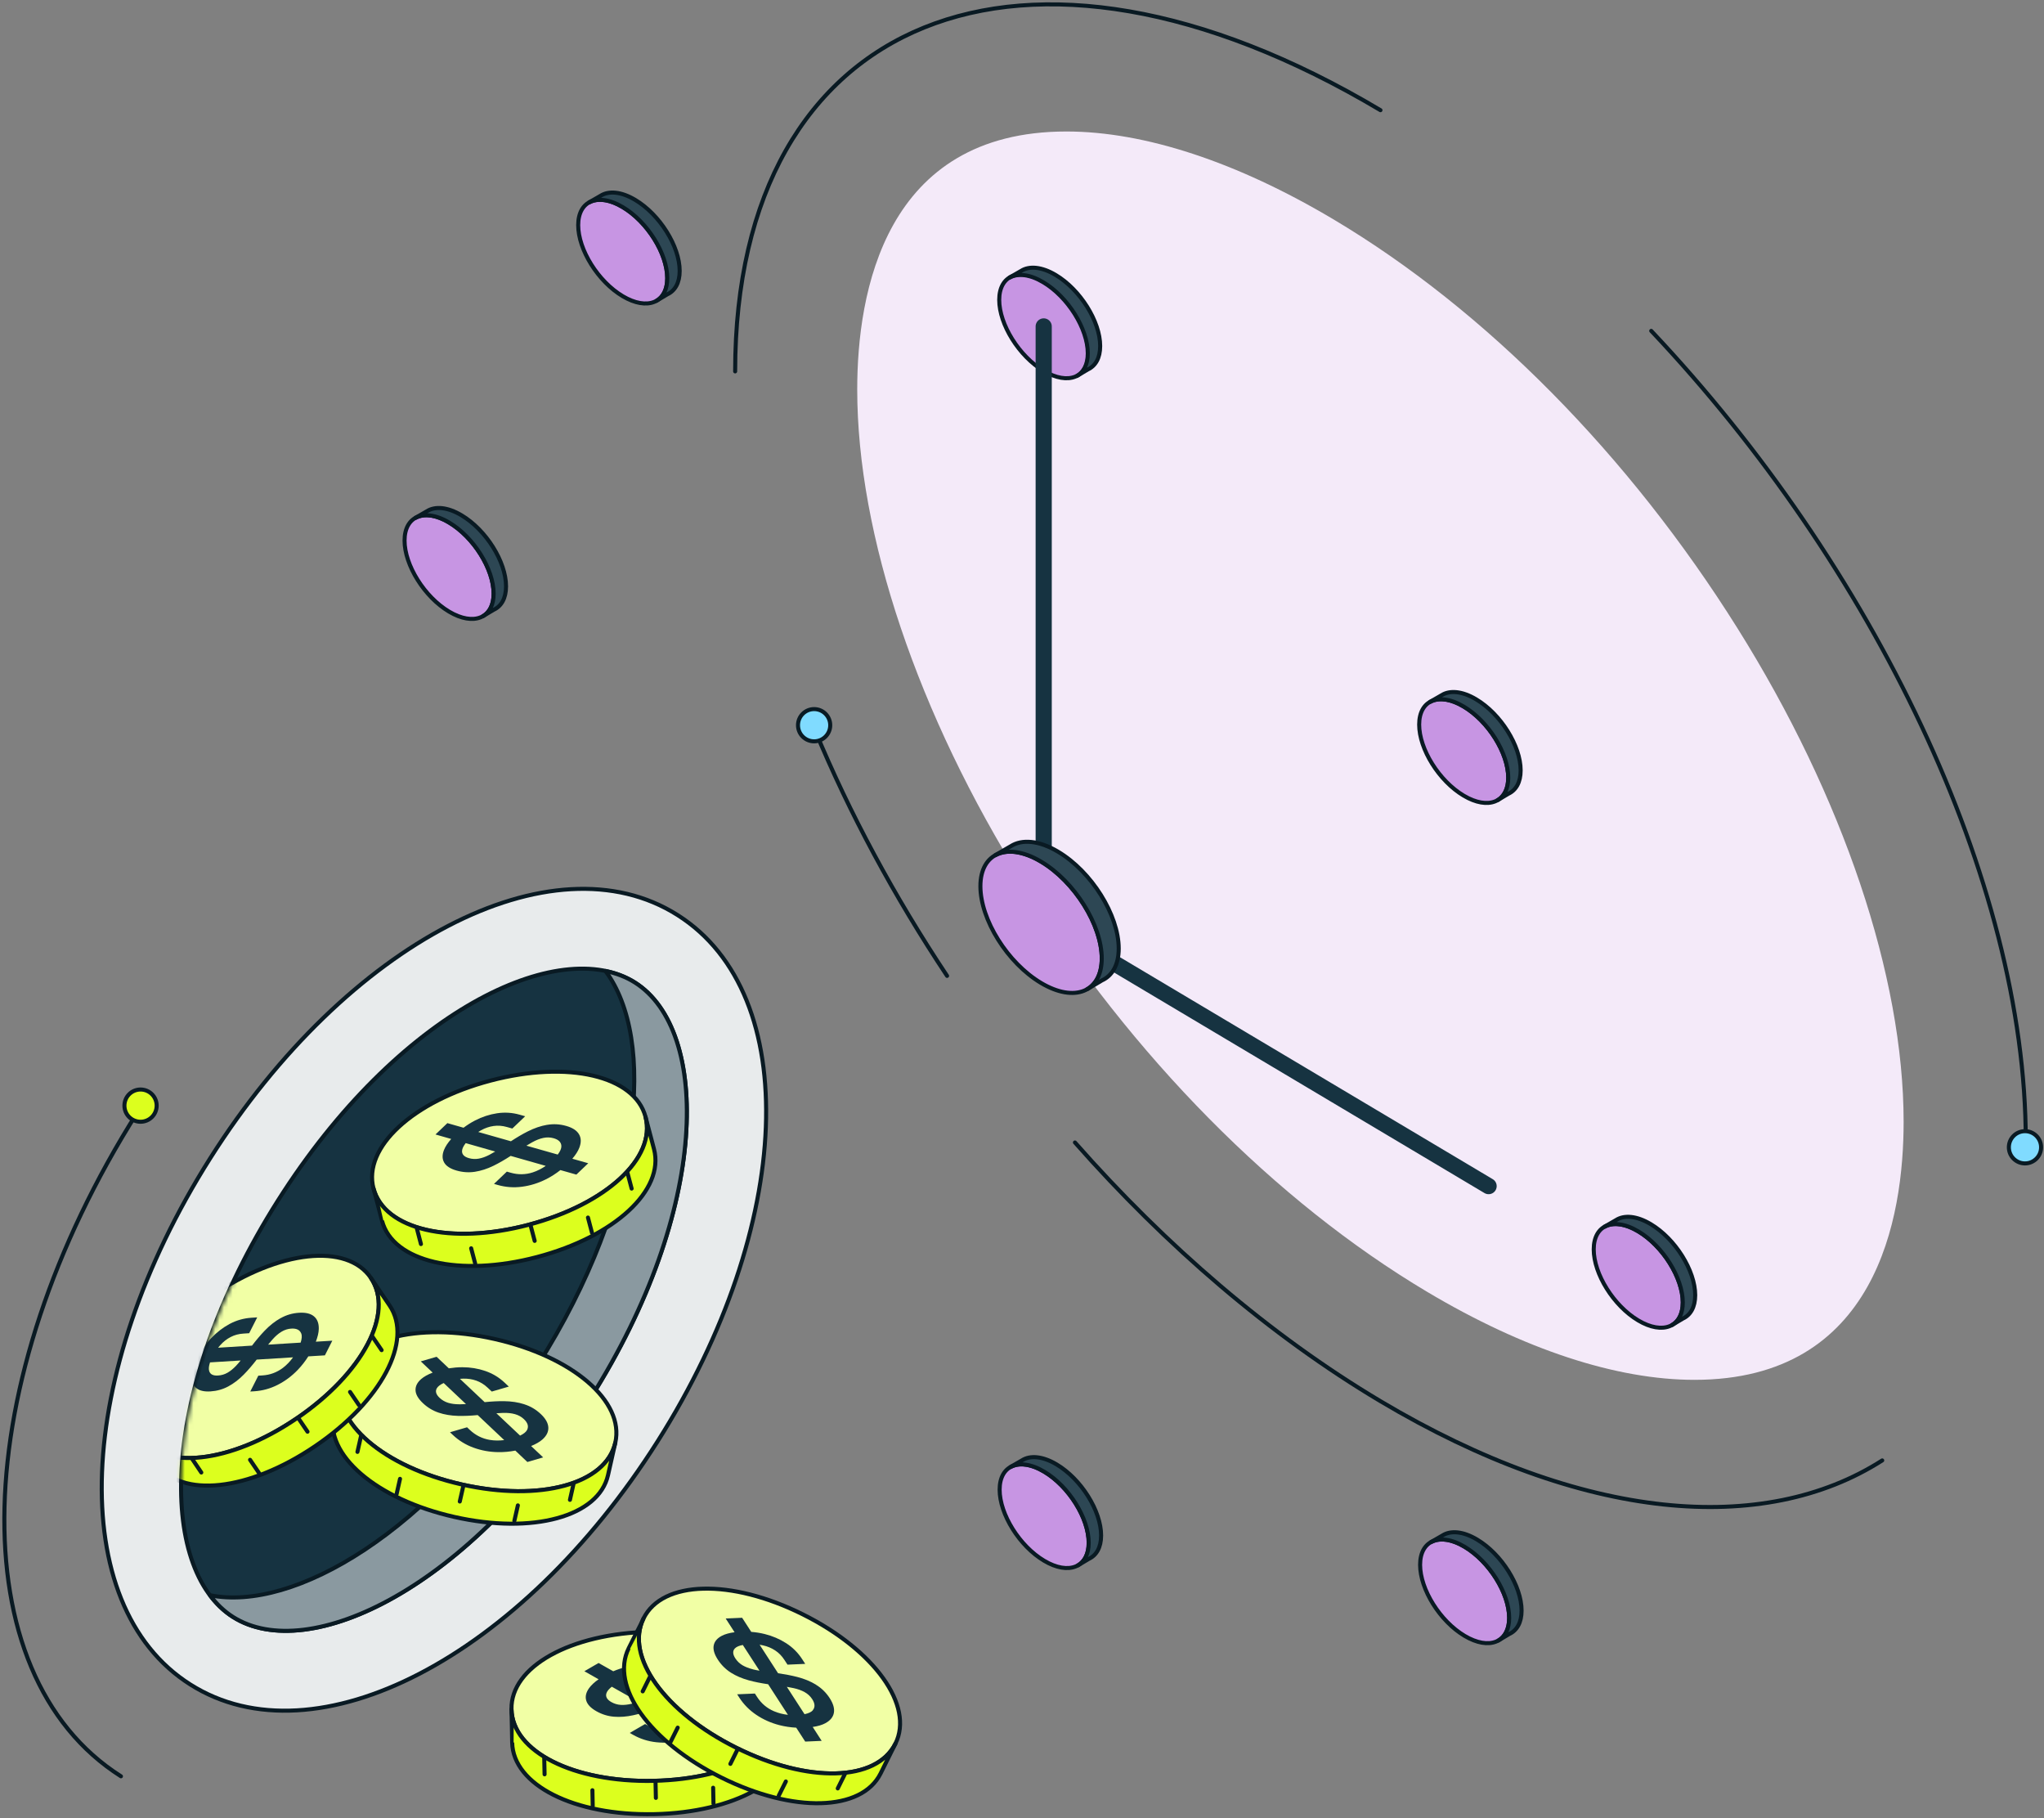 <svg xmlns="http://www.w3.org/2000/svg" fill="none" viewBox="0 0 470 418" height="418" width="470">
<rect x="0" y="0" width="470" height="418" fill="#808080" stroke="none"/>
<path stroke-linecap="round" stroke-miterlimit="10" stroke-width="0.929" stroke="#091A23" d="M217.773 224.335C205.641 206.11 195.33 186.983 187.369 167.792"></path>
<path stroke-linecap="round" stroke-miterlimit="10" stroke-width="0.929" stroke="#091A23" d="M432.801 335.723C405.602 353.122 364.014 349.843 317.419 322.105C292.004 306.973 268.084 286.341 247.174 262.635"></path>
<path stroke-linecap="round" stroke-miterlimit="10" stroke-width="0.929" stroke="#091A23" d="M379.684 76.06C430.533 129.873 465.804 202.348 465.804 262.059"></path>
<path stroke-linecap="round" stroke-miterlimit="10" stroke-width="0.929" stroke="#091A23" d="M169.041 85.377C169.041 3.427 235.478 -23.456 317.428 25.331"></path>
<path fill="#F4EAF9" d="M389.632 317.2C371.657 317.2 350.412 310.206 328.192 296.987C293.246 276.188 260.26 242.803 235.3 202.979C211.027 164.262 197.111 122.915 197.111 89.548C197.111 67.393 203.354 30.227 245.202 30.227C263.177 30.227 284.421 37.222 306.641 50.44C341.587 71.239 374.574 104.625 399.534 144.448C423.807 183.165 437.722 224.512 437.722 257.879C437.722 280.034 431.47 317.2 389.632 317.2Z"></path>
<path stroke-linejoin="round" stroke-linecap="round" stroke-width="0.929" stroke="#091A23" fill="#C795E3" d="M250.235 81.132C250.235 86.789 245.646 88.638 239.999 85.275C234.341 81.912 229.762 74.592 229.762 68.935C229.762 63.278 234.351 61.429 239.999 64.792C245.656 68.155 250.235 75.475 250.235 81.132Z"></path>
<path stroke-linejoin="round" stroke-linecap="round" stroke-width="0.929" stroke="#091A23" fill="#2D4754" d="M252.977 79.544C252.977 73.886 248.389 66.576 242.741 63.213C239.517 61.29 236.647 61.077 234.77 62.284L232.16 63.789L232.179 63.808C234.055 62.776 236.814 63.046 239.889 64.885C245.546 68.248 250.126 75.568 250.126 81.225C250.126 83.77 249.187 85.544 247.645 86.418L250.135 84.931C251.891 84.133 252.977 82.293 252.977 79.553V79.544Z"></path>
<path stroke-linejoin="round" stroke-linecap="round" stroke-width="3.716" stroke="#163341" d="M239.99 75.038V211.767L342.293 272.667"></path>
<path stroke-linejoin="round" stroke-linecap="round" stroke-width="0.929" stroke="#091A23" fill="#C795E3" d="M103.262 140.602C97.605 137.239 93.025 129.919 93.025 124.262C93.025 118.605 97.614 116.756 103.262 120.119C108.919 123.482 113.499 130.802 113.499 136.459C113.499 142.116 108.91 143.965 103.262 140.602Z"></path>
<path stroke-linejoin="round" stroke-linecap="round" stroke-width="0.929" stroke="#091A23" fill="#2D4754" d="M116.36 134.787C116.36 129.13 111.771 121.819 106.123 118.456C102.9 116.533 100.03 116.32 98.153 117.527L95.543 119.032L95.562 119.051C97.438 118.02 100.197 118.289 103.272 120.128C108.929 123.491 113.508 130.811 113.508 136.468C113.508 139.013 112.57 140.788 111.028 141.661L113.518 140.175C115.273 139.376 116.36 137.536 116.36 134.796V134.787Z"></path>
<path stroke-linejoin="round" stroke-linecap="round" stroke-width="0.929" stroke="#091A23" fill="#C795E3" d="M143.188 68.09C137.531 64.727 132.951 57.407 132.951 51.75C132.951 46.093 137.54 44.244 143.188 47.607C148.845 50.97 153.425 58.289 153.425 63.947C153.425 69.604 148.836 71.452 143.188 68.09Z"></path>
<path stroke-linejoin="round" stroke-linecap="round" stroke-width="0.929" stroke="#091A23" fill="#2D4754" d="M156.286 62.275C156.286 56.617 151.697 49.307 146.049 45.944C142.826 44.021 139.955 43.807 138.079 45.015L135.469 46.52L135.487 46.539C137.364 45.508 140.123 45.777 143.197 47.616C148.855 50.979 153.434 58.299 153.434 63.956C153.434 66.501 152.496 68.275 150.954 69.149L153.444 67.662C155.199 66.864 156.286 65.024 156.286 62.284V62.275Z"></path>
<path stroke-linejoin="round" stroke-linecap="round" stroke-width="0.929" stroke="#091A23" fill="#C795E3" d="M336.563 182.905C330.906 179.542 326.326 172.222 326.326 166.565C326.326 160.908 330.915 159.06 336.563 162.422C342.22 165.785 346.8 173.105 346.8 178.762C346.8 184.419 342.211 186.268 336.563 182.905Z"></path>
<path stroke-linejoin="round" stroke-linecap="round" stroke-width="0.929" stroke="#091A23" fill="#2D4754" d="M349.661 177.09C349.661 171.433 345.072 164.122 339.424 160.76C336.201 158.837 333.33 158.623 331.454 159.831L328.844 161.336L328.862 161.354C330.739 160.323 333.498 160.593 336.572 162.432C342.23 165.795 346.809 173.114 346.809 178.772C346.809 181.317 345.871 183.091 344.329 183.964L346.818 182.478C348.574 181.679 349.661 179.84 349.661 177.1V177.09Z"></path>
<path stroke-linejoin="round" stroke-linecap="round" stroke-width="0.929" stroke="#091A23" fill="#C795E3" d="M376.7 303.545C371.042 300.183 366.463 292.863 366.463 287.206C366.463 281.548 371.052 279.7 376.7 283.063C382.348 286.425 386.936 293.745 386.936 299.402C386.936 305.06 382.348 306.908 376.7 303.545Z"></path>
<path stroke-linejoin="round" stroke-linecap="round" stroke-width="0.929" stroke="#091A23" fill="#2D4754" d="M389.798 297.73C389.798 292.073 385.209 284.763 379.561 281.4C376.338 279.477 373.467 279.263 371.591 280.471L368.98 281.976L368.999 281.994C370.875 280.963 373.634 281.233 376.709 283.072C382.366 286.435 386.946 293.755 386.946 299.412C386.946 301.957 386.008 303.731 384.466 304.604L386.955 303.118C388.711 302.319 389.798 300.48 389.798 297.74V297.73Z"></path>
<path stroke-linejoin="round" stroke-linecap="round" stroke-width="0.929" stroke="#091A23" fill="#C795E3" d="M336.778 376.057C331.121 372.695 326.541 365.375 326.541 359.718C326.541 354.06 331.13 352.212 336.778 355.575C342.426 358.937 347.015 366.257 347.015 371.914C347.015 377.572 342.426 379.42 336.778 376.057Z"></path>
<path stroke-linejoin="round" stroke-linecap="round" stroke-width="0.929" stroke="#091A23" fill="#2D4754" d="M349.876 370.242C349.876 364.585 345.287 357.275 339.639 353.912C336.416 351.989 333.545 351.775 331.669 352.983L329.059 354.488L329.077 354.506C330.954 353.475 333.713 353.745 336.787 355.584C342.444 358.947 347.024 366.267 347.024 371.924C347.024 374.469 346.086 376.243 344.544 377.116L347.033 375.63C348.789 374.831 349.876 372.992 349.876 370.252V370.242Z"></path>
<path stroke-linejoin="round" stroke-linecap="round" stroke-width="0.929" stroke="#091A23" fill="#C795E3" d="M240.094 358.789C234.437 355.426 229.857 348.106 229.857 342.449C229.857 336.792 234.446 334.943 240.094 338.306C245.751 341.669 250.331 348.989 250.331 354.646C250.331 360.303 245.742 362.151 240.094 358.789Z"></path>
<path stroke-linejoin="round" stroke-linecap="round" stroke-width="0.929" stroke="#091A23" fill="#2D4754" d="M253.192 352.974C253.192 347.316 248.603 340.006 242.955 336.643C239.732 334.72 236.862 334.507 234.985 335.714L232.375 337.219L232.394 337.238C234.27 336.206 237.029 336.476 240.104 338.315C245.761 341.678 250.34 348.998 250.34 354.655C250.34 357.2 249.402 358.974 247.86 359.848L250.35 358.361C252.105 357.562 253.192 355.723 253.192 352.983V352.974Z"></path>
<path stroke-linejoin="round" stroke-linecap="round" stroke-width="0.929" stroke="#091A23" fill="#C795E3" d="M143.188 261.241C137.531 257.879 132.951 250.559 132.951 244.901C132.951 239.244 137.54 237.396 143.188 240.758C148.845 244.121 153.425 251.441 153.425 257.098C153.425 262.755 148.836 264.604 143.188 261.241Z"></path>
<path stroke-linejoin="round" stroke-linecap="round" stroke-width="0.929" stroke="#091A23" fill="#2D4754" d="M156.286 255.426C156.286 249.769 151.697 242.459 146.049 239.096C142.826 237.173 139.955 236.959 138.079 238.167L135.469 239.672L135.487 239.69C137.364 238.659 140.123 238.929 143.197 240.768C148.855 244.131 153.434 251.451 153.434 257.108C153.434 259.653 152.496 261.427 150.954 262.301L153.444 260.814C155.199 260.015 156.286 258.176 156.286 255.436V255.426Z"></path>
<path stroke-linejoin="round" stroke-linecap="round" stroke-width="0.929" stroke="#091A23" fill="#C795E3" d="M239.386 225.971C231.676 221.382 225.434 211.414 225.434 203.714C225.434 196.013 231.685 193.477 239.386 198.066C247.087 202.655 253.339 212.622 253.339 220.323C253.339 228.024 247.087 230.56 239.386 225.971Z"></path>
<path stroke-linejoin="round" stroke-linecap="round" stroke-width="0.929" stroke="#091A23" fill="#2D4754" d="M257.24 218.047C257.24 210.337 250.988 200.369 243.288 195.79C238.894 193.17 234.983 192.882 232.419 194.526L228.861 196.579L228.88 196.607C231.434 195.195 235.187 195.576 239.386 198.075C247.096 202.664 253.339 212.631 253.339 220.332C253.339 223.806 252.066 226.212 249.957 227.41H249.967L253.366 225.385C255.763 224.298 257.24 221.79 257.24 218.056V218.047Z"></path>
<path stroke-miterlimit="10" stroke-width="0.929" stroke="#091A23" fill="#80DBFF" d="M187.201 170.42C189.248 170.42 190.907 168.761 190.907 166.714C190.907 164.667 189.248 163.008 187.201 163.008C185.154 163.008 183.494 164.667 183.494 166.714C183.494 168.761 185.154 170.42 187.201 170.42Z"></path>
<path stroke-miterlimit="10" stroke-width="0.929" stroke="#091A23" fill="#80DBFF" d="M465.626 267.447C467.673 267.447 469.333 265.787 469.333 263.74C469.333 261.693 467.673 260.034 465.626 260.034C463.579 260.034 461.92 261.693 461.92 263.74C461.92 265.787 463.579 267.447 465.626 267.447Z"></path>
<path fill="#163341" d="M53.571 371.718C36.227 360.729 36.237 319.652 63.872 276.039C64.235 275.472 64.588 274.915 64.959 274.357C76.552 256.494 89.715 243.164 102.349 234.516C119.719 222.625 136.087 219.597 145.99 225.877C163.333 236.866 163.323 277.934 135.678 321.556C108.043 365.169 70.904 382.717 53.561 371.728L53.571 371.718Z"></path>
<path stroke-linejoin="round" stroke-linecap="round" stroke-width="0.929" stroke="#091A23" fill="#E8EBEC" d="M48.368 266.211C79.794 216.625 126.993 192.092 155.817 210.364C184.642 228.636 182.617 281.789 151.191 331.375C119.766 380.961 72.567 405.494 43.742 387.222C14.918 368.95 16.943 315.797 48.368 266.211ZM135.687 321.547C163.332 277.924 163.332 236.857 145.999 225.867C128.655 214.878 91.517 232.416 63.881 276.029C36.236 319.652 36.236 360.72 53.57 371.709C70.913 382.698 108.052 365.16 135.687 321.547Z"></path>
<path stroke-linejoin="round" stroke-linecap="round" stroke-width="0.929" stroke="#091A23" fill="#8A99A0" d="M135.687 321.547C163.332 277.925 163.332 236.857 145.999 225.867C143.992 224.595 141.707 223.722 139.217 223.211C150.875 238.761 148.052 275.314 123.611 313.883C99.171 352.452 67.318 370.613 48.275 366.711C49.799 368.746 51.564 370.436 53.58 371.709C70.923 382.698 108.061 365.16 135.697 321.547H135.687Z"></path>
<path stroke-linejoin="round" stroke-linecap="round" stroke-width="0.929" stroke="#091A23" fill="#F1FFA5" d="M106.168 341.249C88.184 337.19 76.248 326.944 78.393 317.413C80.539 307.882 95.727 303.749 113.711 307.808C131.695 311.867 143.632 322.114 141.486 331.644C139.34 341.175 124.152 345.309 106.168 341.249Z"></path>
<path stroke-linejoin="round" stroke-linecap="round" stroke-width="0.929" stroke="#091A23" fill="#DCFF1E" d="M106.168 341.249C88.184 337.19 76.247 326.944 78.393 317.413C78.393 317.432 76.74 324.863 76.712 324.882C74.566 334.412 86.503 344.659 104.487 348.718C122.471 352.777 137.649 348.644 139.805 339.113L141.486 331.644C139.331 341.175 124.152 345.299 106.168 341.249Z"></path>
<path stroke-linejoin="round" stroke-linecap="round" stroke-width="0.929" stroke="#091A23" d="M106.531 341.621L105.723 345.17"></path>
<path stroke-linejoin="round" stroke-linecap="round" stroke-width="0.929" stroke="#091A23" d="M82.992 330.214L82.193 333.762"></path>
<path stroke-linejoin="round" stroke-linecap="round" stroke-width="0.929" stroke="#091A23" d="M131.852 341.24L131.053 344.789"></path>
<path stroke-linejoin="round" stroke-linecap="round" stroke-width="0.929" stroke="#091A23" d="M119.08 346.061L118.271 349.619"></path>
<path stroke-linejoin="round" stroke-linecap="round" stroke-width="0.929" stroke="#091A23" d="M91.983 339.958L91.184 343.506"></path>
<path fill="#163341" d="M120.556 322.81C119.135 322.355 117.583 322.123 115.902 322.104C114.499 322.086 113.013 322.169 111.443 322.327L105.758 316.967C106.018 316.939 106.288 316.93 106.548 316.921C107.597 316.902 108.591 317.051 109.529 317.385C110.468 317.72 111.341 318.258 112.13 319.002L113.078 319.893L116.998 318.751L116.051 317.859C114.75 316.633 113.264 315.741 111.592 315.165C109.92 314.589 108.155 314.301 106.315 314.301C105.266 314.301 104.235 314.394 103.203 314.552L100.389 311.895L96.757 312.954L99.488 315.537C98.373 315.964 97.491 316.456 96.84 317.023C95.939 317.803 95.512 318.667 95.549 319.605C95.586 320.544 96.153 321.528 97.24 322.55C98.308 323.563 99.516 324.287 100.863 324.742C102.21 325.198 103.687 325.439 105.294 325.485C106.687 325.523 108.21 325.458 109.845 325.3L115.939 331.05C114.815 331.189 113.7 331.189 112.604 331.003C110.867 330.706 109.353 329.944 108.052 328.727L107.393 328.105L103.473 329.248L104.132 329.87C105.498 331.161 107.086 332.137 108.879 332.787C110.681 333.446 112.567 333.79 114.546 333.818C115.874 333.837 117.184 333.716 118.494 333.465L121.262 336.085L124.894 335.026L122.126 332.415C123.213 331.969 124.095 331.468 124.736 330.901C125.693 330.047 126.139 329.127 126.083 328.124C126.027 327.12 125.451 326.099 124.346 325.058C123.24 324.018 121.977 323.265 120.556 322.819V322.81ZM105.582 322.819C104.625 322.819 103.77 322.699 103.036 322.476C102.302 322.244 101.652 321.872 101.086 321.342C100.259 320.562 100.045 319.838 100.435 319.15C100.695 318.695 101.243 318.286 102.024 317.933L107.151 322.773C106.594 322.81 106.065 322.829 105.582 322.829V322.819ZM121.225 328.672C120.983 329.173 120.417 329.619 119.59 330.019L114.137 324.882C114.685 324.845 115.196 324.817 115.679 324.798C116.71 324.77 117.62 324.863 118.41 325.086C119.209 325.309 119.896 325.69 120.472 326.238C121.345 327.065 121.596 327.873 121.225 328.662V328.672Z"></path>
<mask height="153" width="117" y="222" x="41" maskUnits="userSpaceOnUse" style="mask-type:luminance" id="mask0_25682_58411">
<path fill="white" d="M53.572 371.718C36.229 360.729 36.239 319.652 63.874 276.039C64.237 275.472 64.59 274.915 64.961 274.358C76.554 256.494 89.717 243.164 102.35 234.516C119.721 222.626 136.089 219.597 145.991 225.877C163.335 236.866 163.325 277.934 135.68 321.556C108.045 365.17 70.906 382.717 53.563 371.728L53.572 371.718Z"></path>
</mask>
<g mask="url(#mask0_25682_58411)">
<path stroke-linejoin="round" stroke-linecap="round" stroke-width="0.929" stroke="#091A23" fill="#F1FFA5" d="M121.523 281.566C103.697 286.257 88.379 282.671 85.889 273.224C83.4 263.777 94.965 253.113 112.8 248.412C130.626 243.721 145.944 247.307 148.434 256.754C150.923 266.201 139.358 276.865 121.523 281.566Z"></path>
<path stroke-linejoin="round" stroke-linecap="round" stroke-width="0.929" stroke="#091A23" fill="#DCFF1E" d="M121.522 281.566C103.696 286.257 88.378 282.671 85.889 273.224C85.889 273.243 87.858 280.6 87.839 280.628C90.329 290.075 105.647 293.66 123.473 288.969C141.299 284.278 152.864 273.605 150.384 264.158L148.433 256.754C150.923 266.201 139.348 276.865 121.522 281.556V281.566Z"></path>
<path stroke-linejoin="round" stroke-linecap="round" stroke-width="0.929" stroke="#091A23" d="M122.014 281.733L122.943 285.254"></path>
<path stroke-linejoin="round" stroke-linecap="round" stroke-width="0.929" stroke="#091A23" d="M95.873 282.467L96.793 285.987"></path>
<path stroke-linejoin="round" stroke-linecap="round" stroke-width="0.929" stroke="#091A23" d="M144.309 269.713L145.238 273.234"></path>
<path stroke-linejoin="round" stroke-linecap="round" stroke-width="0.929" stroke="#091A23" d="M135.197 279.894L136.126 283.405"></path>
<path stroke-linejoin="round" stroke-linecap="round" stroke-width="0.929" stroke="#091A23" d="M108.34 286.963L109.269 290.484"></path>
<path fill="#163341" d="M125.796 258.575C124.328 258.826 122.842 259.337 121.337 260.098C120.083 260.73 118.801 261.492 117.482 262.356L109.967 260.219C110.19 260.08 110.422 259.94 110.645 259.81C111.564 259.309 112.512 258.984 113.506 258.844C114.491 258.705 115.512 258.779 116.553 259.076L117.807 259.429L120.761 256.605L119.507 256.252C117.788 255.76 116.06 255.658 114.305 255.918C112.549 256.187 110.858 256.736 109.224 257.581C108.295 258.064 107.421 258.621 106.585 259.244L102.87 258.185L100.139 260.795L103.752 261.826C102.963 262.718 102.405 263.563 102.089 264.362C101.653 265.467 101.662 266.434 102.136 267.251C102.6 268.068 103.557 268.682 104.988 269.09C106.4 269.49 107.812 269.583 109.205 269.369C110.608 269.155 112.029 268.691 113.478 267.985C114.732 267.372 116.051 266.61 117.426 265.718L125.489 268.013C124.551 268.654 123.566 269.165 122.507 269.508C120.835 270.047 119.135 270.075 117.417 269.583L116.544 269.332L113.59 272.156L114.463 272.407C116.274 272.917 118.123 273.057 120.018 272.806C121.913 272.564 123.752 271.989 125.526 271.106C126.715 270.512 127.821 269.796 128.861 268.979L132.53 270.019L135.261 267.409L131.601 266.369C132.363 265.477 132.911 264.622 133.218 263.823C133.673 262.625 133.645 261.603 133.134 260.739C132.623 259.875 131.639 259.234 130.18 258.826C128.722 258.408 127.254 258.333 125.786 258.584L125.796 258.575ZM112.503 265.486C111.648 265.923 110.84 266.22 110.078 266.35C109.316 266.489 108.573 266.452 107.83 266.238C106.743 265.932 106.214 265.384 106.242 264.594C106.26 264.065 106.558 263.461 107.087 262.783L113.868 264.715C113.385 265.003 112.93 265.263 112.503 265.486ZM129.084 263.461C129.103 264.018 128.805 264.678 128.248 265.412L121.04 263.368C121.504 263.08 121.95 262.82 122.377 262.588C123.278 262.086 124.133 261.752 124.941 261.585C125.749 261.417 126.539 261.436 127.301 261.659C128.462 261.984 129.056 262.588 129.084 263.47V263.461Z"></path>
<path stroke-linejoin="round" stroke-linecap="round" stroke-width="0.929" stroke="#091A23" fill="#F1FFA5" d="M68.146 326.108C52.893 336.456 37.25 338.166 31.76 330.075C26.279 321.993 33.646 308.087 48.899 297.739C64.152 287.39 79.795 285.681 85.285 293.772C90.766 301.854 83.399 315.76 68.146 326.108Z"></path>
<path stroke-linejoin="round" stroke-linecap="round" stroke-width="0.929" stroke="#091A23" fill="#DCFF1E" d="M68.148 326.108C52.895 336.456 37.252 338.166 31.762 330.084C31.771 330.103 36.063 336.382 36.063 336.419C41.543 344.501 57.187 342.801 72.449 332.453C87.702 322.104 95.068 308.198 89.588 300.117L85.287 293.781C90.767 301.863 83.401 315.769 68.148 326.117V326.108Z"></path>
<path stroke-linejoin="round" stroke-linecap="round" stroke-width="0.929" stroke="#091A23" d="M68.666 326.108L70.71 329.118"></path>
<path stroke-linejoin="round" stroke-linecap="round" stroke-width="0.929" stroke="#091A23" d="M44.254 335.481L46.288 338.5"></path>
<path stroke-linejoin="round" stroke-linecap="round" stroke-width="0.929" stroke="#091A23" d="M85.703 307.363L87.747 310.372"></path>
<path stroke-linejoin="round" stroke-linecap="round" stroke-width="0.929" stroke="#091A23" d="M80.492 319.987L82.536 322.996"></path>
<path stroke-linejoin="round" stroke-linecap="round" stroke-width="0.929" stroke="#091A23" d="M57.5 335.583L59.544 338.593"></path>
<path fill="#163341" d="M64.533 303.006C63.233 303.73 61.997 304.706 60.836 305.923C59.87 306.935 58.904 308.078 57.947 309.332L50.153 309.815C50.321 309.601 50.488 309.406 50.664 309.211C51.361 308.431 52.151 307.808 53.042 307.353C53.925 306.889 54.909 306.629 55.996 306.564L57.297 306.48L59.145 302.839L57.845 302.922C56.061 303.034 54.389 303.507 52.829 304.334C51.268 305.17 49.847 306.257 48.583 307.595C47.868 308.356 47.227 309.174 46.642 310.038L42.778 310.279L41.068 313.651L44.821 313.419C44.375 314.525 44.124 315.509 44.097 316.364C44.05 317.553 44.385 318.454 45.1 319.067C45.815 319.68 46.911 319.949 48.407 319.857C49.875 319.764 51.231 319.383 52.485 318.714C53.73 318.045 54.928 317.135 56.052 315.992C57.037 314.998 58.021 313.846 59.025 312.546L67.385 312.026C66.716 312.945 65.954 313.754 65.072 314.432C63.669 315.491 62.081 316.085 60.297 316.187L59.396 316.243L57.547 319.884L58.449 319.829C60.325 319.717 62.118 319.225 63.827 318.361C65.536 317.497 67.078 316.355 68.453 314.924C69.373 313.967 70.181 312.927 70.896 311.803L74.705 311.571L76.414 308.199L72.624 308.431C73.042 307.335 73.284 306.35 73.302 305.486C73.33 304.213 72.968 303.247 72.197 302.606C71.435 301.965 70.292 301.687 68.769 301.78C67.255 301.873 65.843 302.281 64.542 303.015L64.533 303.006ZM54.306 313.939C53.646 314.636 52.977 315.184 52.308 315.565C51.64 315.946 50.915 316.159 50.144 316.206C49.011 316.28 48.333 315.936 48.1 315.175C47.942 314.673 48.026 313.995 48.295 313.187L55.337 312.75C54.984 313.187 54.64 313.577 54.306 313.939ZM69.271 306.526C69.475 307.047 69.41 307.762 69.131 308.644L61.653 309.109C61.997 308.682 62.331 308.291 62.647 307.929C63.325 307.158 64.022 306.564 64.728 306.136C65.434 305.709 66.187 305.467 66.976 305.421C68.184 305.347 68.936 305.718 69.261 306.536L69.271 306.526Z"></path>
</g>
<path stroke-linejoin="round" stroke-linecap="round" stroke-width="0.929" stroke="#091A23" fill="#F1FFA5" d="M150.291 409.387C131.861 409.768 117.807 402.689 117.612 392.917C117.407 383.145 131.155 375.49 149.585 375.11C168.015 374.729 182.07 381.807 182.265 391.58C182.469 401.352 168.721 409.006 150.291 409.387Z"></path>
<path stroke-linejoin="round" stroke-linecap="round" stroke-width="0.929" stroke="#091A23" fill="#DCFF1E" d="M150.291 409.387C131.861 409.768 117.806 402.69 117.611 392.917C117.611 392.936 117.797 400.544 117.769 400.572C117.974 410.344 132.019 417.422 150.449 417.041C168.879 416.661 182.627 409.006 182.423 399.234L182.265 391.58C182.46 401.343 168.721 408.997 150.291 409.378V409.387Z"></path>
<path stroke-linejoin="round" stroke-linecap="round" stroke-width="0.929" stroke="#091A23" d="M150.736 409.656L150.811 413.298"></path>
<path stroke-linejoin="round" stroke-linecap="round" stroke-width="0.929" stroke="#091A23" d="M125.146 404.241L125.221 407.882"></path>
<path stroke-linejoin="round" stroke-linecap="round" stroke-width="0.929" stroke="#091A23" d="M175.223 403.21L175.297 406.851"></path>
<path stroke-linejoin="round" stroke-linecap="round" stroke-width="0.929" stroke="#091A23" d="M163.984 410.966L164.059 414.598"></path>
<path stroke-linejoin="round" stroke-linecap="round" stroke-width="0.929" stroke="#091A23" d="M136.219 411.542L136.293 415.174"></path>
<path fill="#163341" d="M159.842 388.04C158.356 387.938 156.795 388.087 155.151 388.468C153.786 388.793 152.355 389.22 150.869 389.759L144.069 385.922C144.32 385.839 144.571 385.755 144.831 385.69C145.843 385.421 146.847 385.328 147.841 385.421C148.834 385.514 149.801 385.83 150.748 386.368L151.881 387.009L155.411 384.956L154.278 384.315C152.727 383.442 151.064 382.922 149.299 382.773C147.534 382.615 145.76 382.764 143.967 383.201C142.954 383.451 141.97 383.786 141.013 384.195L137.641 382.29L134.371 384.185L137.641 386.034C136.666 386.712 135.922 387.409 135.43 388.105C134.743 389.081 134.529 390.019 134.798 390.92C135.058 391.821 135.839 392.648 137.139 393.382C138.421 394.106 139.768 394.524 141.18 394.636C142.592 394.756 144.088 394.636 145.658 394.292C147.023 393.995 148.481 393.558 150.033 393.019L157.334 397.135C156.275 397.543 155.198 397.803 154.083 397.887C152.327 398.017 150.674 397.645 149.122 396.763L148.333 396.317L144.803 398.37L145.593 398.816C147.227 399.736 149.002 400.302 150.906 400.507C152.81 400.711 154.724 400.59 156.656 400.144C157.947 399.847 159.192 399.41 160.4 398.853L163.716 400.729L166.986 398.834L163.679 396.967C164.626 396.28 165.36 395.583 165.852 394.868C166.577 393.818 166.791 392.806 166.493 391.849C166.205 390.892 165.397 390.038 164.069 389.294C162.75 388.551 161.338 388.124 159.852 388.031L159.842 388.04ZM145.305 391.645C144.376 391.877 143.521 391.97 142.75 391.923C141.979 391.877 141.264 391.663 140.586 391.282C139.601 390.725 139.211 390.065 139.424 389.304C139.564 388.793 140 388.273 140.679 387.743L146.819 391.208C146.28 391.375 145.778 391.524 145.305 391.635V391.645ZM161.895 393.558C161.784 394.106 161.338 394.673 160.632 395.258L154.111 391.58C154.631 391.412 155.123 391.264 155.588 391.134C156.582 390.855 157.483 390.734 158.31 390.762C159.136 390.79 159.898 390.994 160.585 391.384C161.635 391.979 162.072 392.704 161.895 393.558Z"></path>
<path stroke-linejoin="round" stroke-linecap="round" stroke-width="0.929" stroke="#091A23" fill="#F1FFA5" d="M169.3 401.779C152.793 393.567 143.634 380.776 147.981 372.035C152.338 363.284 168.064 362.885 184.571 371.097C201.078 379.308 210.238 392.1 205.89 400.841C201.534 409.591 185.807 409.991 169.3 401.779Z"></path>
<path stroke-linejoin="round" stroke-linecap="round" stroke-width="0.929" stroke="#091A23" fill="#DCFF1E" d="M169.298 401.779C152.791 393.567 143.632 380.776 147.979 372.035C147.979 372.053 144.598 378.881 144.57 378.89C140.213 387.641 149.382 400.432 165.889 408.634C182.396 416.837 198.123 416.437 202.479 407.696L205.889 400.841C201.532 409.582 185.805 409.991 169.307 401.779H169.298Z"></path>
<path stroke-linejoin="round" stroke-linecap="round" stroke-width="0.929" stroke="#091A23" d="M169.558 402.225L167.941 405.486"></path>
<path stroke-linejoin="round" stroke-linecap="round" stroke-width="0.929" stroke="#091A23" d="M149.4 385.56L147.783 388.811"></path>
<path stroke-linejoin="round" stroke-linecap="round" stroke-width="0.929" stroke="#091A23" d="M194.249 407.873L192.633 411.124"></path>
<path stroke-linejoin="round" stroke-linecap="round" stroke-width="0.929" stroke="#091A23" d="M180.698 409.526L179.072 412.778"></path>
<path stroke-linejoin="round" stroke-linecap="round" stroke-width="0.929" stroke="#091A23" d="M155.829 397.153L154.203 400.413"></path>
<path fill="#163341" d="M187.654 387.288C186.381 386.507 184.932 385.913 183.297 385.495C181.941 385.151 180.473 384.872 178.913 384.649L174.668 378.091C174.928 378.128 175.188 378.175 175.448 378.24C176.47 378.463 177.399 378.853 178.235 379.401C179.071 379.949 179.786 380.674 180.371 381.584L181.077 382.671L185.155 382.494L184.449 381.408C183.483 379.912 182.248 378.686 180.752 377.729C179.256 376.772 177.622 376.075 175.829 375.63C174.816 375.379 173.785 375.221 172.745 375.137L170.645 371.895L166.865 372.062L168.908 375.221C167.728 375.369 166.753 375.639 165.982 376.038C164.923 376.586 164.301 377.32 164.115 378.24C163.929 379.159 164.236 380.246 165.053 381.51C165.852 382.745 166.855 383.739 168.044 384.501C169.243 385.263 170.617 385.848 172.169 386.275C173.516 386.647 175.011 386.935 176.628 387.176L181.179 394.208C180.055 394.078 178.969 393.809 177.947 393.372C176.33 392.675 175.039 391.579 174.073 390.074L173.581 389.313L169.503 389.489L169.995 390.251C171.017 391.83 172.327 393.149 173.915 394.217C175.504 395.286 177.259 396.066 179.173 396.568C180.455 396.902 181.765 397.088 183.084 397.162L185.155 400.358L188.936 400.19L186.874 396.995C188.035 396.828 189.01 396.549 189.772 396.14C190.896 395.536 191.555 394.747 191.741 393.762C191.927 392.778 191.602 391.644 190.784 390.372C189.958 389.099 188.908 388.068 187.635 387.297L187.654 387.288ZM173.107 383.739C172.178 383.507 171.379 383.191 170.71 382.801C170.051 382.401 169.512 381.881 169.085 381.231C168.472 380.283 168.434 379.522 168.973 378.946C169.336 378.565 169.958 378.305 170.803 378.147L174.64 384.064C174.082 383.971 173.571 383.86 173.098 383.748L173.107 383.739ZM186.911 393.14C186.558 393.576 185.898 393.874 184.997 394.059L180.929 387.771C181.467 387.864 181.978 387.956 182.443 388.059C183.446 388.272 184.31 388.588 185.025 388.988C185.74 389.396 186.326 389.926 186.753 390.595C187.412 391.607 187.459 392.452 186.902 393.131L186.911 393.14Z"></path>
<path stroke-linejoin="round" stroke-linecap="round" stroke-width="0.929" stroke="#091A23" d="M27.813 408.337C-9.372 384.77 -7.682 317.692 31.649 255.621"></path>
<path stroke-miterlimit="10" stroke-width="0.929" stroke="#091A23" fill="#DCFF1E" d="M32.318 257.87C34.365 257.87 36.024 256.21 36.024 254.163C36.024 252.116 34.365 250.457 32.318 250.457C30.271 250.457 28.611 252.116 28.611 254.163C28.611 256.21 30.271 257.87 32.318 257.87Z"></path>
</svg>
